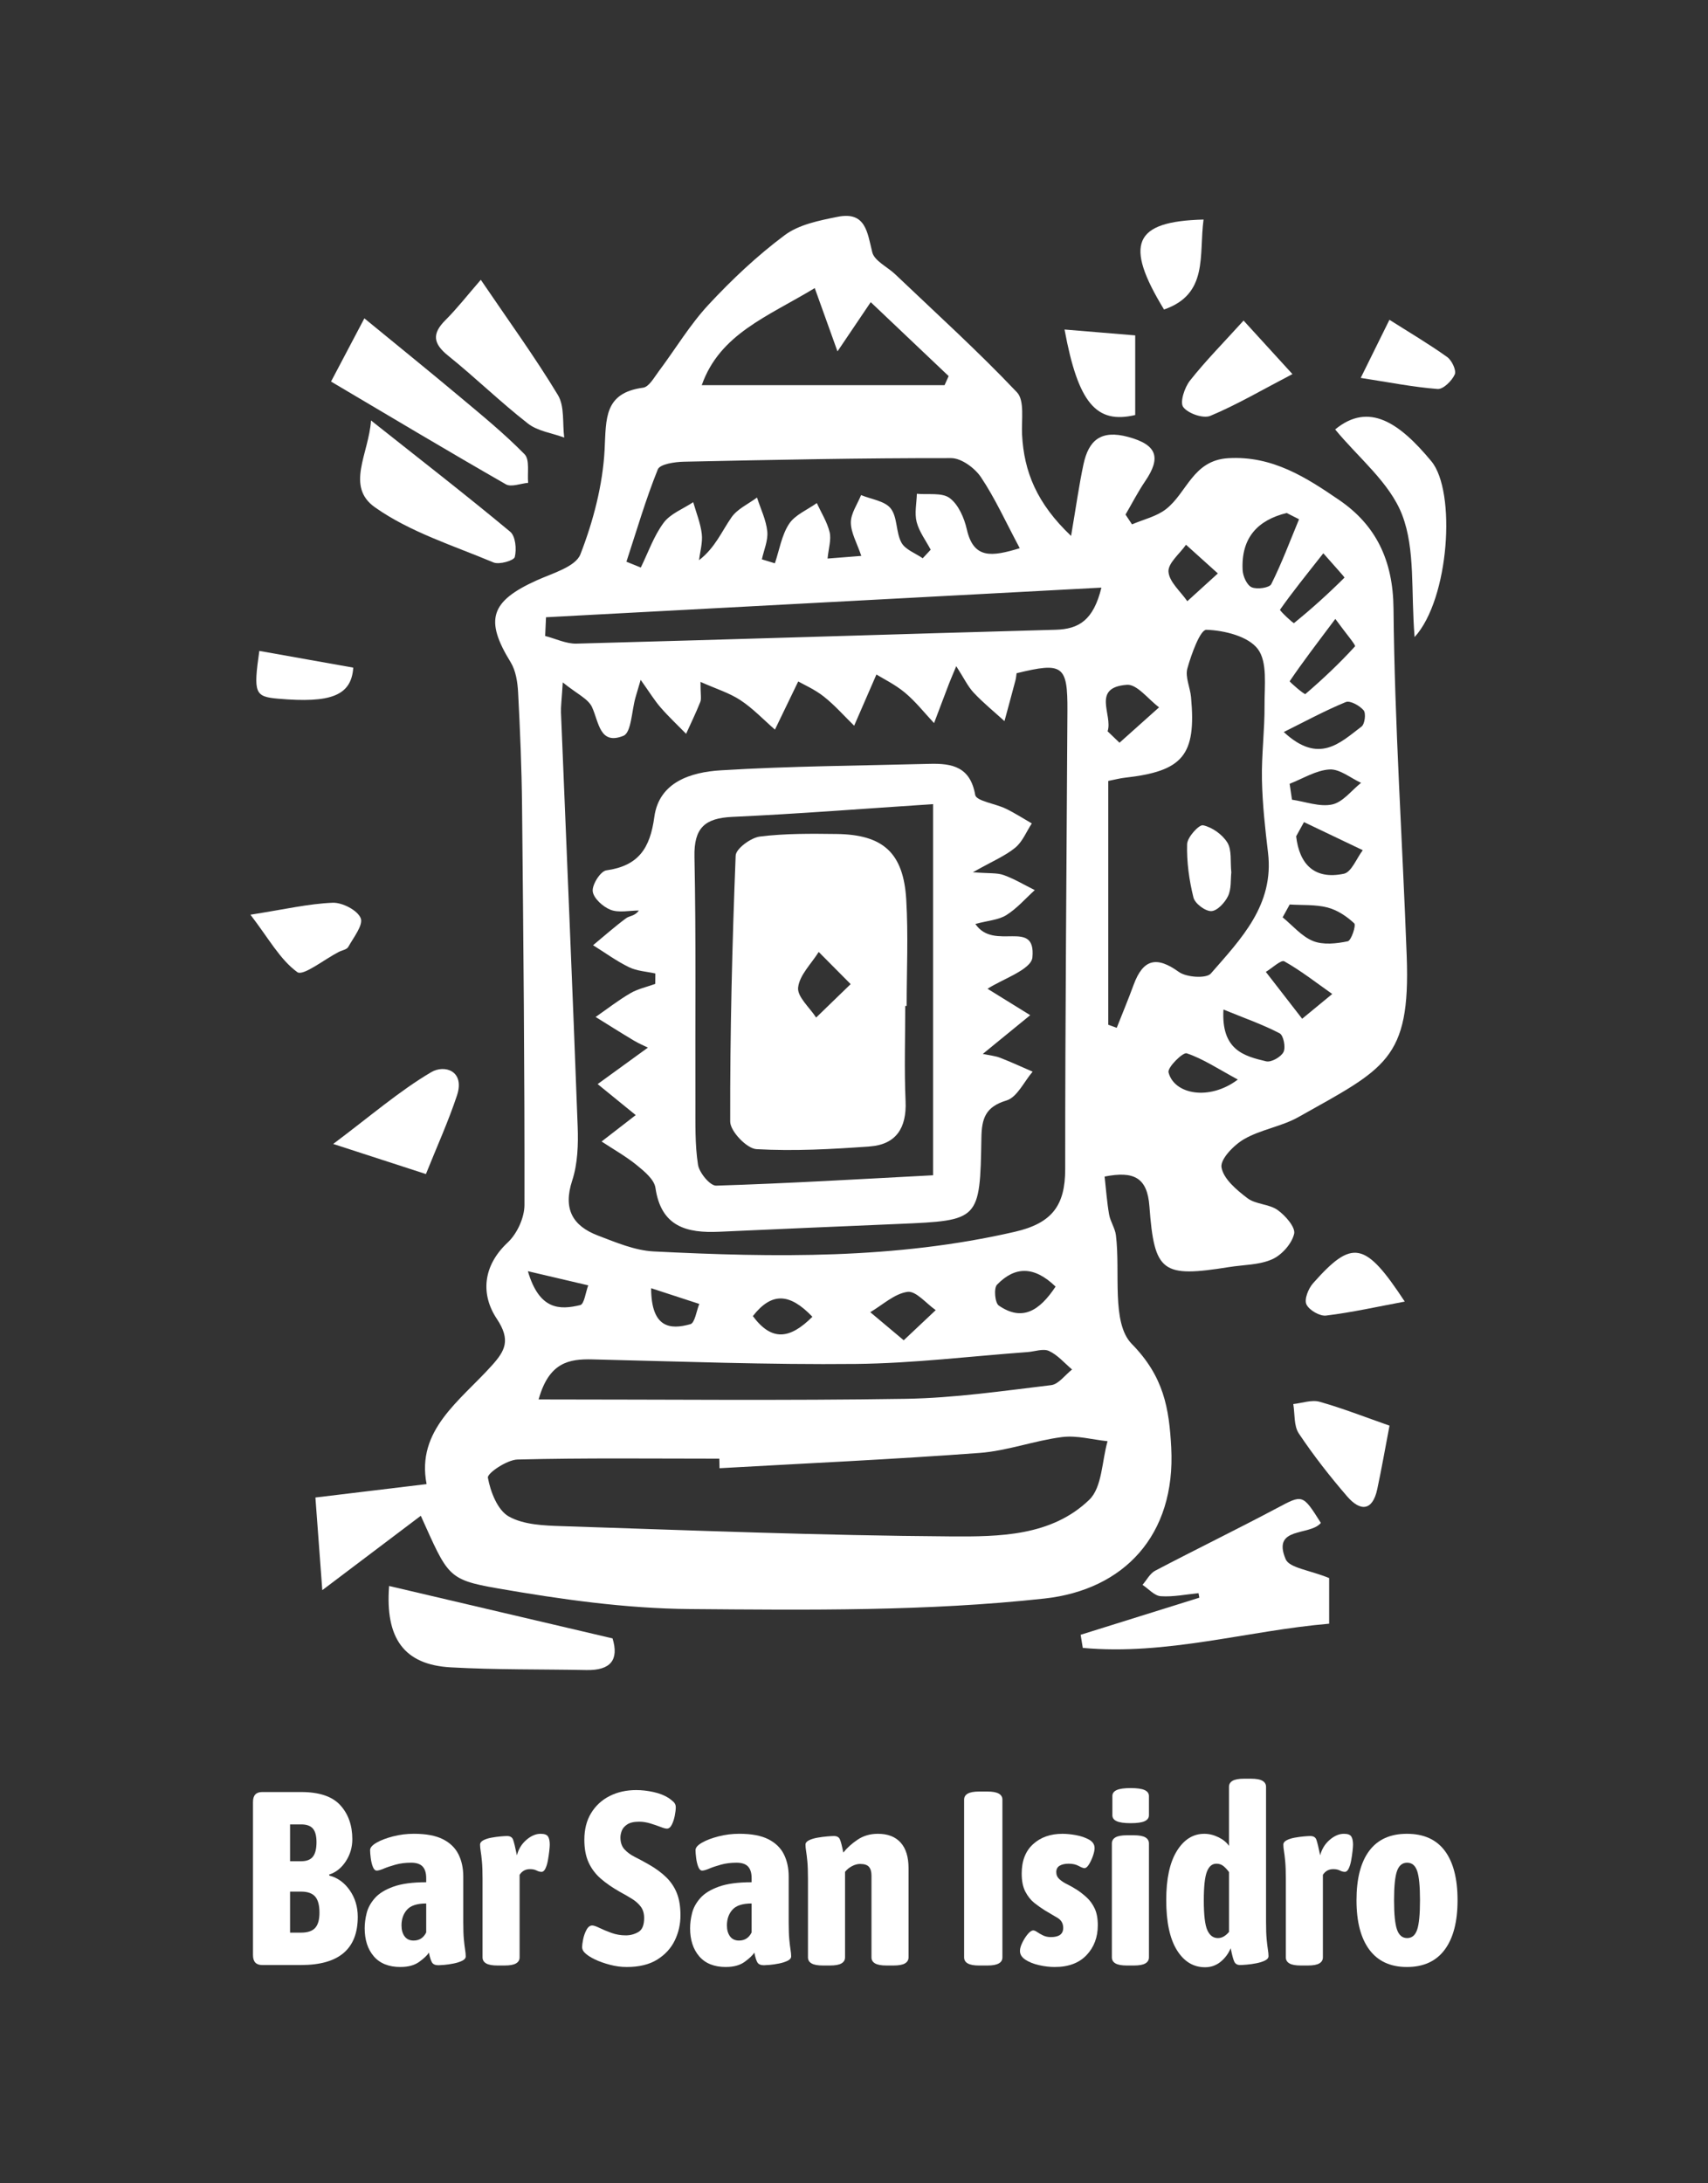 <?xml version="1.0" encoding="UTF-8"?><svg id="Layer_1" xmlns="http://www.w3.org/2000/svg" width="300" height="383.424" viewBox="0 0 300 383.424"><rect x="0" y="0" width="300" height="383.424" fill="#333333" stroke="none"/><defs><style>.cls-1{fill:#fff;}</style></defs><path class="cls-1" d="m188.128,94.123c.444-2.603.793-4.83,1.128-6.861s.657-3.868,1.046-5.69c.452-2.117,1.213-3.651,2.463-4.493s2.988-.992,5.395-.341c2.558.693,4.006,1.604,4.464,2.857s-.072,2.847-1.47,4.904c-.637.938-1.216,1.915-1.779,2.904s-1.109,1.988-1.683,2.969l.569.862.569.862c1.006-.434,2.082-.779,3.115-1.177s2.025-.851,2.861-1.503c1.844-1.437,3.021-3.579,4.514-5.409s3.3-3.348,6.404-3.535c3.883-.234,7.311.614,10.49,2.014s6.108,3.351,8.993,5.322c3.232,2.208,5.601,4.856,7.171,8.008,1.57,3.152,2.343,6.809,2.383,11.034.097,10.186.489,20.368.952,30.55s.994,20.364,1.369,30.548c.335,9.115-.633,14.044-3.578,17.759-2.945,3.715-7.866,6.217-15.436,10.48-1.481.834-3.127,1.377-4.77,1.923s-3.285,1.095-4.757,1.94c-.902.518-1.96,1.4-2.763,2.332s-1.35,1.916-1.23,2.637c.168,1.015.835,2.012,1.696,2.933s1.917,1.769,2.865,2.487c.727.55,1.677.802,2.632,1.05s1.916.491,2.665,1.025c.682.486,1.474,1.245,2.063,2.026s.973,1.583.839,2.154c-.205.871-.747,1.8-1.448,2.606s-1.561,1.488-2.404,1.864c-1.137.507-2.393.748-3.683.912s-2.614.253-3.887.456c-5.877.937-9.161,1.187-11.083-.255s-2.483-4.576-2.914-10.406c-.186-2.523-.861-4.085-2.136-4.89s-3.149-.851-5.734-.343c.124,1.099.224,2.211.342,3.324s.253,2.228.445,3.332c.109.624.369,1.224.622,1.823s.498,1.199.576,1.822c.409,3.267.198,7.116.339,10.61.141,3.494.634,6.634,2.45,8.485,2.81,2.864,4.45,5.685,5.433,8.654s1.309,6.086,1.493,9.541c.41,7.714-1.676,13.963-5.603,18.474s-9.696,7.284-16.653,8.045c-10.303,1.127-20.688,1.632-31.097,1.834s-20.84.1-31.234.014c-5.645-.047-11.309-.474-16.957-1.131s-11.278-1.547-16.856-2.517c-4.385-.763-6.547-1.317-8.208-2.995s-2.821-4.48-5.2-9.739c-2.698,2.037-5.381,4.063-8.21,6.199s-5.806,4.384-9.092,6.865c-.238-3.204-.445-5.987-.64-8.612s-.379-5.091-.57-7.66c3.412-.411,6.629-.799,9.825-1.185s6.373-.768,9.703-1.17c-.922-4.755.545-8.406,2.945-11.649s5.732-6.079,8.539-9.204c1.151-1.281,1.985-2.393,2.22-3.651s-.127-2.661-1.369-4.523c-1.408-2.11-2.04-4.424-1.766-6.728s1.455-4.599,3.673-6.671c.822-.768,1.558-1.857,2.09-3.034s.857-2.441.859-3.559c.018-11.686-.029-23.371-.109-35.057-.081-11.686-.196-23.372-.315-35.057-.034-3.32-.12-6.64-.241-9.96-.121-3.319-.278-6.638-.453-9.954-.047-.898-.146-1.852-.348-2.766s-.505-1.789-.961-2.53c-2.294-3.726-3.185-6.402-2.485-8.607s2.993-3.937,7.067-5.776c1.382-.624,3.088-1.219,4.555-1.934s2.694-1.548,3.12-2.648c1.131-2.917,2.112-5.962,2.851-9.056.739-3.093,1.236-6.235,1.397-9.347.14-2.703.107-5.185.902-7.107s2.416-3.284,5.864-3.747c.515-.069.999-.519,1.455-1.087s.884-1.252,1.288-1.79c1.461-1.948,2.822-3.986,4.231-5.98s2.863-3.943,4.509-5.715c2.053-2.21,4.194-4.365,6.425-6.418s4.552-4.003,6.965-5.801c1.257-.937,2.778-1.581,4.385-2.071s3.302-.826,4.907-1.147c2.46-.493,3.763.183,4.559,1.422s1.085,3.04,1.519,4.799c.188.762.851,1.402,1.638,2.014s1.698,1.197,2.382,1.848c3.597,3.426,7.239,6.81,10.835,10.237s7.146,6.898,10.559,10.499c.69.728.883,1.951.919,3.308s-.084,2.849-.02,4.115c.167,3.278.818,6.304,2.178,9.223,1.36,2.919,3.429,5.73,6.43,8.579Zm-20.173,22.881c-.406.98-.669,1.607-.858,2.06s-.304.731-.411,1.012c-.44,1.153-.877,2.306-1.314,3.46s-.873,2.308-1.31,3.462c-.844-.898-1.65-1.841-2.481-2.755s-1.685-1.799-2.624-2.583c-.868-.724-1.826-1.34-2.716-1.866s-1.71-.964-2.302-1.332c-.889,2.045-1.601,3.68-2.223,5.111s-1.156,2.657-1.689,3.883c-.883-.862-1.736-1.764-2.609-2.64s-1.766-1.726-2.73-2.486c-.803-.633-1.689-1.16-2.492-1.596s-1.523-.782-1.994-1.052c-.899,1.861-1.635,3.383-2.289,4.737s-1.226,2.538-1.799,3.723c-1.001-.872-1.965-1.8-2.953-2.692s-2-1.747-3.099-2.472c-.971-.642-2.038-1.139-3.207-1.629s-2.439-.974-3.817-1.588c0,1.132.046,1.875.065,2.403s.011.841-.098,1.115c-.378.948-.791,1.883-1.215,2.813s-.859,1.856-1.28,2.787c-.752-.769-1.522-1.522-2.28-2.286s-1.504-1.538-2.207-2.349c-.543-.626-1.033-1.299-1.578-2.084s-1.147-1.682-1.914-2.758c-.288.978-.475,1.611-.612,2.072s-.221.749-.303,1.038c-.333,1.165-.514,2.703-.785,4.019s-.631,2.412-1.323,2.694c-2.085.849-3.16.261-3.867-.874s-1.045-2.818-1.655-4.158c-.334-.733-.999-1.314-1.89-1.965s-2.01-1.37-3.25-2.378c-.099,1.601-.187,2.665-.246,3.46s-.088,1.32-.067,1.843c.491,12.115,1,24.229,1.498,36.343.498,12.114.985,24.229,1.433,36.346.059,1.584.061,3.219-.073,4.83s-.404,3.195-.889,4.676c-.815,2.486-.798,4.475-.021,6.054s2.315,2.749,4.543,3.598c1.587.605,3.21,1.261,4.851,1.787s3.298.921,4.954,1.004c10.619.531,21.225.878,31.799.487s21.118-1.519,31.612-3.936c3.272-.753,5.486-1.908,6.882-3.672s1.974-4.138,1.973-7.33c-.004-13.413.058-26.825.139-40.238s.18-26.825.252-40.238c.021-4.011-.175-6.164-1.394-7.067s-3.463-.552-7.536.444c-.031.207-.053.416-.081.623s-.06.414-.114.615c-.317,1.196-.638,2.391-.961,3.586s-.648,2.389-.971,3.584c-.907-.825-1.839-1.625-2.753-2.442s-1.812-1.65-2.648-2.541c-.518-.552-.945-1.189-1.412-1.953s-.975-1.653-1.656-2.709Zm-41.576,140.859c-.006-.28-.012-.559-.018-.839s-.012-.559-.018-.839c-5.909,0-11.819-.037-17.728-.036s-11.817.039-17.723.188c-.931.024-2.265.628-3.35,1.323s-1.919,1.481-1.848,1.868c.226,1.241.65,2.665,1.264,3.918s1.418,2.335,2.402,2.889c1.314.741,2.866,1.14,4.488,1.368s3.315.283,4.911.335c11.376.371,22.753.783,34.131,1.122,11.378.339,22.756.604,34.136.68,4.233.028,8.649.022,12.837-.794s8.147-2.441,11.466-5.65c1.132-1.094,1.683-2.79,2.076-4.648s.629-3.879,1.13-5.626c-1.335-.139-2.685-.404-4.026-.593s-2.672-.301-3.968-.136c-2.433.311-4.835.916-7.238,1.489s-4.805,1.113-7.237,1.295c-7.606.566-15.22,1.022-22.836,1.444s-15.235.81-22.851,1.241Zm68.277-77.888c.249.09.497.18.746.27s.497.18.746.27c.495-1.254,1.002-2.504,1.502-3.757s.992-2.508,1.456-3.774c.844-2.302,1.862-3.571,3.154-3.916s2.856.235,4.791,1.629c.669.482,1.876.782,3.016.846s2.213-.106,2.613-.565c2.644-3.035,5.429-6.046,7.416-9.446,1.986-3.4,3.174-7.19,2.624-11.785-.255-2.127-.5-4.26-.693-6.396s-.332-4.275-.375-6.413c-.044-2.184.079-4.371.209-6.558s.265-4.375.248-6.56c-.013-1.676.123-3.556.048-5.305s-.361-3.365-1.218-4.513c-.841-1.126-2.314-1.949-3.971-2.503s-3.497-.84-5.072-.89c-.541-.017-1.201,1.052-1.813,2.439s-1.177,3.091-1.527,4.344c-.21.751-.089,1.587.105,2.448s.459,1.746.537,2.598c.468,5.108.118,8.362-1.635,10.482s-4.908,3.106-10.052,3.678c-.41.046-.816.124-1.274.222s-.965.214-1.579.336v42.819Zm-15.543-83.693c-1.25-2.342-2.336-4.539-3.419-6.612s-2.163-4.021-3.399-5.864c-.54-.805-1.4-1.641-2.347-2.276s-1.983-1.069-2.873-1.071c-7.829-.011-15.658.063-23.486.182s-15.657.283-23.485.45c-.793.017-1.841.121-2.736.338s-1.64.545-1.828,1.009c-1.066,2.643-1.999,5.34-2.888,8.055s-1.734,5.448-2.624,8.162c.421.17.842.34,1.262.51s.842.34,1.262.51c.65-1.324,1.221-2.708,1.845-4.052s1.302-2.647,2.168-3.811c.597-.803,1.454-1.412,2.382-1.968s1.929-1.058,2.813-1.647c.262.926.582,1.846.864,2.77s.526,1.852.638,2.796c.089.75.015,1.519-.104,2.294s-.283,1.554-.374,2.326c1.412-1.089,2.407-2.352,3.263-3.652s1.576-2.638,2.438-3.876c.515-.74,1.254-1.323,2.054-1.864s1.663-1.039,2.424-1.607c.318.989.716,1.969,1.062,2.955s.637,1.977.742,2.988c.082.793-.067,1.611-.281,2.435s-.492,1.655-.667,2.475c.381.116.761.232,1.142.348s.761.232,1.142.348c.394-1.167.69-2.398,1.051-3.587s.786-2.335,1.44-3.332c.524-.799,1.326-1.415,2.205-1.981s1.835-1.081,2.667-1.677c.39.849.846,1.681,1.258,2.525s.78,1.697.995,2.588c.156.648.11,1.345.003,2.11s-.277,1.599-.366,2.522c1.087-.086,2.035-.161,2.978-.235s1.88-.148,2.947-.233c-.382-1.135-.838-2.151-1.2-3.107s-.629-1.853-.633-2.752c-.004-.802.284-1.606.653-2.41s.819-1.608,1.14-2.412c.894.371,1.936.627,2.885.955s1.804.73,2.323,1.394c.602.771.825,1.817,1.022,2.899s.366,2.197.861,3.104c.335.615.948,1.077,1.638,1.498s1.457.8,2.099,1.247c.233-.251.467-.502.7-.753s.467-.502.7-.753c-.427-.806-.932-1.592-1.386-2.392s-.857-1.612-1.079-2.471c-.2-.773-.201-1.598-.147-2.437s.164-1.692.186-2.523c.982.098,2.084.034,3.111.072s1.977.178,2.656.684c.77.573,1.408,1.447,1.91,2.429s.87,2.071,1.098,3.074c.597,2.625,1.694,3.822,3.256,4.177s3.588-.132,6.04-.874Zm-84.507,149.502c11.046,0,21.864.056,32.568.07s21.292-.013,31.879-.18c4.268-.067,8.535-.413,12.797-.869s8.52-1.022,12.769-1.531c.659-.079,1.275-.528,1.878-1.077s1.195-1.197,1.806-1.674c-.667-.56-1.298-1.196-1.953-1.781s-1.334-1.117-2.097-1.469c-.508-.235-1.135-.21-1.794-.115s-1.352.26-1.992.307c-5.022.368-10.043.863-15.065,1.279s-10.044.753-15.07.804c-7.71.078-15.421-.03-23.134-.204s-15.425-.413-23.136-.596c-2.067-.049-3.977.08-5.598,1.036s-2.951,2.74-3.86,6.001Zm1.297-137.376c-.025.548-.05,1.096-.075,1.644s-.05,1.096-.075,1.644c.919.235,1.841.584,2.761.867s1.838.502,2.75.477c14.022-.375,28.042-.791,42.063-1.209,14.02-.418,28.041-.84,42.062-1.226,2.054-.057,3.72-.472,5.047-1.591s2.317-2.941,3.02-5.809c-16.544.882-32.874,1.753-49.097,2.618s-32.339,1.725-48.455,2.584Zm47.201-57.81c-4.17,2.522-8.337,4.535-11.859,7.042-3.522,2.507-6.399,5.509-7.989,10.009h42.647c.12-.266.24-.531.361-.797s.24-.531.361-.797c-2.243-2.128-4.486-4.256-6.757-6.412s-4.572-4.338-6.93-6.576c-1.194,1.769-2.2,3.258-3.134,4.641s-1.797,2.661-2.705,4.006c-.702-1.954-1.354-3.771-2.004-5.581s-1.297-3.612-1.989-5.536Zm82.384,77.967c3.083,2.866,5.55,3.345,7.721,2.747s4.045-2.272,5.941-3.711c.285-.217.486-.797.561-1.389s.023-1.194-.195-1.454c-.349-.415-.943-.857-1.546-1.156s-1.213-.455-1.596-.297c-1.86.767-3.678,1.634-5.483,2.533s-3.597,1.831-5.403,2.728Zm2.682-37.369c-.362-.183-.724-.366-1.087-.55s-.725-.366-1.087-.55c-2.519.617-4.527,1.695-5.869,3.336s-2.016,3.846-1.867,6.715c.028.535.218,1.194.505,1.764s.671,1.052,1.086,1.233c.469.205,1.248.23,1.95.122s1.327-.348,1.49-.675c.922-1.845,1.746-3.739,2.537-5.649s1.55-3.837,2.342-5.747Zm6.372,17.505c-1.664,2.215-3.106,4.12-4.413,5.886s-2.479,3.394-3.603,5.054c-.034.05.613.649,1.29,1.218s1.384,1.107,1.469,1.034c1.53-1.309,3.029-2.659,4.484-4.053s2.868-2.831,4.227-4.316c.096-.104-.285-.644-.931-1.491s-1.557-2-2.523-3.332Zm-2.108-11.529c-1.531,1.944-2.891,3.65-4.139,5.255s-2.384,3.111-3.466,4.654c-.053.076.53.688,1.143,1.269s1.253,1.13,1.314,1.081c1.544-1.252,3.056-2.545,4.533-3.877s2.92-2.701,4.327-4.104c.034-.034-.405-.543-1.098-1.324s-1.637-1.833-2.614-2.954Zm-3.4,47.214c-.229.416-.458.832-.687,1.248s-.458.832-.687,1.248c.282,2.428,1.07,4.345,2.442,5.518s3.327,1.602,5.942,1.055c.668-.14,1.224-.815,1.749-1.634s1.021-1.783,1.568-2.501c-1.721-.822-3.443-1.645-5.164-2.467s-3.443-1.645-5.164-2.467Zm-34.494-15.95c.349.335.698.669,1.047,1.004s.698.669,1.047,1.004c1.158-1.036,2.316-2.071,3.475-3.107s2.316-2.071,3.475-3.107c-.943-.699-1.91-1.721-2.863-2.552s-1.892-1.472-2.779-1.407c-3.155.229-3.765,1.557-3.705,3.184s.786,3.554.304,4.981Zm34.175,50.488c1.246-1.026,2.218-1.826,3.053-2.514s1.533-1.262,2.23-1.836c-1.39-.98-2.758-1.998-4.148-2.98s-2.799-1.926-4.273-2.757c-.278-.156-.811.141-1.414.561s-1.274.963-1.827,1.295c.954,1.231,1.908,2.462,2.944,3.798s2.154,2.779,3.435,4.432Zm-11.298,10.679c-1.745-.945-3.27-1.855-4.719-2.651s-2.821-1.476-4.259-1.961c-.337-.114-1.19.508-1.931,1.265s-1.372,1.65-1.264,2.079c.487,1.939,2.277,3.201,4.572,3.506s5.095-.347,7.601-2.239Zm-58.684,45.79c1.154-1.087,2.145-2.021,3.055-2.878s1.738-1.637,2.566-2.417c-.831-.577-1.699-1.43-2.544-2.113s-1.667-1.197-2.405-1.096c-1.151.157-2.246.731-3.324,1.425s-2.14,1.508-3.225,2.145c.866.727,1.733,1.455,2.684,2.253s1.987,1.668,3.193,2.68Zm67.796-76.539c-.207.376-.414.752-.622,1.129s-.414.752-.622,1.129c.883.718,1.718,1.558,2.584,2.319s1.764,1.443,2.773,1.847c.89.356,1.918.468,2.97.44s2.127-.196,3.112-.401c.31-.064.683-.768.935-1.497s.383-1.484.205-1.65c-.652-.615-1.397-1.2-2.193-1.687s-1.644-.877-2.504-1.099c-1.058-.274-2.163-.37-3.28-.415s-2.248-.041-3.359-.112Zm-11.638,18.453c-.205,3.572.707,5.617,2.153,6.883s3.425,1.754,5.351,2.212c.444.106,1.096-.085,1.692-.412s1.136-.79,1.355-1.229c.206-.412.204-1.144.066-1.817s-.411-1.287-.748-1.463c-1.467-.767-2.992-1.425-4.62-2.084s-3.363-1.32-5.249-2.09Zm11.625-39.655c.069.466.137.933.206,1.399s.137.933.206,1.399c1.184.171,2.403.499,3.599.725s2.37.349,3.466.112c.938-.203,1.786-.82,2.609-1.553s1.621-1.58,2.459-2.245c-.924-.423-1.858-1.037-2.786-1.531s-1.849-.871-2.745-.819c-1.189.069-2.359.472-3.524.971s-2.323,1.092-3.491,1.542Zm-41.11,88.312c-1.87-1.807-3.65-2.709-5.359-2.75s-3.346.78-4.93,2.421c-.296.306-.387,1.104-.32,1.884s.293,1.541.632,1.774c2.033,1.397,3.805,1.652,5.431,1.014s3.104-2.168,4.547-4.343Zm28.501-125.252c-1.268-1.143-2.284-2.058-3.174-2.86s-1.654-1.49-2.418-2.178c-.555.792-1.352,1.602-1.996,2.401s-1.137,1.587-1.083,2.335c.065.898.595,1.763,1.257,2.619s1.456,1.701,2.049,2.562c.738-.671,1.476-1.342,2.331-2.119s1.828-1.662,3.035-2.759Zm-99.541,125.535c.012,3.481.837,5.315,2.109,6.152s2.99.676,4.788.165c.397-.113.661-.693.889-1.399s.421-1.539.674-2.156l-4.23-1.381-4.23-1.381Zm-21.648-2.988c1.001,3.409,2.391,5.117,3.986,5.863s3.393.529,5.21.09c.353-.085.59-.651.796-1.346s.38-1.52.608-2.122c-1.567-.367-3.133-.734-4.85-1.137s-3.583-.84-5.75-1.347Zm49.974,8.005c-1.994-2.086-3.781-3.175-5.482-3.214s-3.32.975-4.977,3.095c1.65,2.223,3.268,3.247,4.972,3.218s3.494-1.111,5.487-3.099Z"/><path class="cls-1" d="m189.808,287.117c3.475-1.086,6.95-2.173,10.425-3.259l10.425-3.259c-.024-.131-.047-.262-.071-.394s-.047-.262-.071-.394c-1.109.107-2.223.278-3.334.403s-2.218.205-3.315.128c-.553-.039-1.085-.362-1.612-.762s-1.049-.879-1.58-1.229c.367-.423.693-.923,1.042-1.378s.723-.866,1.184-1.108c3.545-1.862,7.119-3.669,10.691-5.48s7.142-3.626,10.679-5.503c2.267-1.203,3.392-1.836,4.354-1.528s1.762,1.558,3.376,4.119c-.963,1.169-3.121,1.31-4.732,1.884s-2.677,1.58-1.455,4.479c.327.777,1.37,1.252,2.765,1.711s3.142.9,4.877,1.61v8.014c-7.146.608-14.285,2.009-21.477,3.089-7.192,1.08-14.436,1.838-21.794,1.161-.063-.384-.126-.767-.189-1.151s-.126-.767-.189-1.151Z"/><path class="cls-1" d="m68.345,278.547c6.625,1.554,13.14,3.082,19.647,4.608,6.507,1.526,13.006,3.051,19.599,4.597.575,1.886.493,3.297-.267,4.226s-2.195,1.375-4.325,1.333c-3.972-.079-7.948-.086-11.922-.13s-7.945-.122-11.909-.344c-4.079-.228-6.963-1.488-8.738-3.847-1.775-2.359-2.441-5.818-2.086-10.443Z"/><path class="cls-1" d="m58.144,67.014c1.068-2.026,2.016-3.824,2.955-5.605s1.869-3.544,2.899-5.499c2.909,2.387,5.739,4.691,8.519,6.965s5.51,4.52,8.219,6.791c1.949,1.633,3.913,3.257,5.833,4.926s3.797,3.381,5.571,5.192c.469.479.583,1.305.601,2.226s-.06,1.935.026,2.79c-.661.057-1.405.257-2.1.375s-1.345.153-1.818-.118c-5.061-2.899-10.093-5.846-15.183-8.85-5.089-3.004-10.235-6.065-15.522-9.192Z"/><path class="cls-1" d="m65.165,73.845c4.499,3.565,8.708,6.867,12.743,10.07s7.898,6.306,11.707,9.475c.466.388.753,1.155.88,1.995s.095,1.755-.074,2.44c-.078.314-.761.66-1.55.874s-1.685.296-2.189.085c-3.539-1.486-7.206-2.82-10.759-4.326s-6.991-3.185-10.07-5.361c-2.6-1.837-2.865-4.192-2.434-6.816s1.56-5.519,1.747-8.436Z"/><path class="cls-1" d="m248.466,111.892c-.333-4.034-.295-7.876-.465-11.471-.171-3.595-.551-6.942-1.72-9.987-1.091-2.84-3.021-5.357-5.184-7.782s-4.56-4.758-6.585-7.23c2.961-2.439,5.781-2.736,8.562-1.576s5.525,3.776,8.334,7.165c2.191,2.643,2.986,8.684,2.467,14.904-.518,6.22-2.349,12.618-5.409,15.976Z"/><path class="cls-1" d="m84.449,49.14c2.453,3.615,4.832,7.006,7.1,10.327s4.428,6.574,6.443,9.913c.6.994.797,2.233.883,3.537s.064,2.674.227,3.933c-1.075-.396-2.24-.678-3.351-1.027s-2.169-.768-3.03-1.439c-2.413-1.881-4.719-3.898-7.018-5.924s-4.592-4.062-6.978-5.98c-1.318-1.059-2.044-2.02-2.14-3.017s.44-2.03,1.646-3.233c1.024-1.022,1.983-2.109,2.984-3.283s2.043-2.435,3.234-3.805Z"/><path class="cls-1" d="m74.811,206.201c-2.562-.832-4.979-1.616-7.582-2.462s-5.395-1.751-8.705-2.826c3.302-2.473,6.202-4.796,8.976-6.914,2.774-2.118,5.424-4.031,8.226-5.684,1.193-.704,2.685-.76,3.7-.101s1.553,2.032.838,4.186c-.762,2.295-1.646,4.55-2.58,6.828s-1.916,4.581-2.874,6.972Z"/><path class="cls-1" d="m244.06,250.386c-.393,2.053-.743,3.963-1.089,5.799s-.687,3.597-1.063,5.351c-.421,1.965-1.177,2.939-2.109,3.097s-2.04-.501-3.164-1.801c-1.521-1.76-3.002-3.562-4.426-5.407s-2.79-3.734-4.08-5.666c-.447-.67-.617-1.526-.712-2.432s-.114-1.862-.259-2.733c.775-.082,1.582-.28,2.371-.409s1.557-.188,2.253.008c2.022.57,4.015,1.242,6.041,1.96s4.084,1.481,6.237,2.234Z"/><path class="cls-1" d="m218.427,56.302c1.446,1.584,2.793,3.059,4.177,4.576s2.806,3.074,4.403,4.823c-2.715,1.417-5.163,2.767-7.511,4.005s-4.595,2.363-6.908,3.33c-.622.26-1.602.158-2.532-.152s-1.809-.827-2.23-1.395c-.311-.419-.253-1.279.002-2.185s.707-1.859,1.187-2.465c1.376-1.74,2.849-3.404,4.417-5.117s3.234-3.478,4.993-5.419Z"/><path class="cls-1" d="m43.989,160.651c3.017-.473,5.572-.956,7.901-1.342s4.43-.675,6.54-.758c.847-.034,1.931.292,2.877.8s1.753,1.199,2.045,1.897c.249.596-.065,1.445-.558,2.354s-1.163,1.878-1.625,2.711c-.128.231-.405.378-.721.503s-.672.231-.958.377c-1.252.643-2.814,1.715-4.192,2.533s-2.569,1.383-3.08,1.011c-1.522-1.109-2.776-2.584-4.051-4.306s-2.572-3.689-4.178-5.78Z"/><path class="cls-1" d="m186.98,57.873c2.13.177,4.194.349,6.245.519s4.089.34,6.167.513v13.985c-3.421.813-5.928.286-7.878-2.057s-3.343-6.504-4.534-12.96Z"/><path class="cls-1" d="m246.736,228.597c-2.379.444-4.694.92-6.983,1.353s-4.554.826-6.832,1.104c-.559.068-1.307-.171-1.974-.555s-1.252-.91-1.485-1.418c-.204-.445-.119-1.135.119-1.83s.629-1.394,1.037-1.856c3.458-3.908,5.743-5.76,8.035-5.309s4.593,3.205,8.083,8.51Z"/><path class="cls-1" d="m211.396,38.559c-.42,3.163-.196,6.435-.847,9.255s-2.175,5.19-6.094,6.548c-3.508-5.757-4.855-9.627-3.784-12.099s4.561-3.544,10.724-3.704Z"/><path class="cls-1" d="m239.003,66.373c.98-1.984,1.833-3.711,2.645-5.354s1.582-3.203,2.397-4.853c1.758,1.115,3.49,2.175,5.184,3.244s3.351,2.145,4.957,3.292c.41.293.823.88,1.093,1.483s.399,1.222.24,1.578c-.251.563-.759,1.221-1.328,1.729s-1.198.865-1.69.827c-2.154-.168-4.297-.464-6.518-.814s-4.519-.752-6.981-1.133Z"/><path class="cls-1" d="m45.548,114.321c2.894.515,5.685,1.011,8.419,1.497s5.413.963,8.083,1.438c-.169,2.451-1.142,4.021-3.238,4.875s-5.317.992-9.984.579c-2.033-.18-3.119-.417-3.564-1.539s-.248-3.129.284-6.85Z"/><path class="cls-1" d="m171.316,162.271c1.64,2.444,4.307,2.175,6.482,2.164s3.861.238,3.539,3.717c-.099,1.074-1.436,2.034-3.065,2.934s-3.548,1.739-4.813,2.573c.971.601,2.151,1.331,3.434,2.126s2.67,1.653,4.058,2.512c-1.306,1.067-2.612,2.133-3.979,3.25s-2.797,2.285-4.35,3.553c.616.131,1.162.217,1.659.311s.948.196,1.374.361c.966.375,1.921.781,2.871,1.196s1.898.839,2.85,1.251c-.756.878-1.437,2.001-2.163,2.976s-1.497,1.8-2.433,2.083c-1.861.562-2.947,1.355-3.575,2.434s-.799,2.442-.828,4.145c-.124,7.248-.209,10.871-2.03,12.758s-5.378,2.038-12.446,2.342c-5.261.226-10.522.449-15.783.675s-10.522.458-15.782.7c-2.851.132-5.406-.085-7.372-1.19s-3.342-3.097-3.837-6.515c-.106-.735-.592-1.46-1.218-2.137s-1.391-1.305-2.056-1.847c-.96-.781-1.988-1.479-3.036-2.152s-2.115-1.323-3.153-2.008c1.075-.831,2.15-1.663,3.168-2.45s1.98-1.532,2.829-2.189c-.892-.726-1.951-1.588-3.094-2.518s-2.369-1.928-3.595-2.926c1.429-1.037,2.858-2.074,4.319-3.134s2.954-2.144,4.512-3.275c-.281-.139-.67-.311-1.105-.518s-.913-.447-1.372-.721c-1.128-.673-2.247-1.362-3.363-2.056s-2.229-1.392-3.346-2.084c1.012-.702,2.006-1.435,3.012-2.147s2.024-1.403,3.085-2.021c.663-.387,1.391-.664,2.136-.911s1.507-.464,2.241-.73c.003-.305.006-.609.009-.914s.006-.609.009-.914c-.776-.174-1.584-.28-2.372-.428s-1.556-.337-2.251-.676c-1.104-.539-2.16-1.177-3.201-1.844s-2.069-1.364-3.117-2.017c.962-.797,1.912-1.612,2.871-2.412s1.929-1.588,2.932-2.33c.291-.216.676-.305,1.075-.465s.814-.39,1.164-.887c-.835,0-1.713.109-2.563.147s-1.673.006-2.4-.274c-.667-.258-1.417-.763-2.017-1.357s-1.052-1.276-1.121-1.889c-.067-.588.275-1.472.761-2.227s1.117-1.381,1.628-1.453c2.821-.398,4.741-1.362,6.05-2.917s2.005-3.701,2.38-6.462c.419-3.093,2.045-5.061,4.21-6.296s4.869-1.736,7.443-1.894c6.104-.376,12.219-.58,18.337-.73s12.24-.248,18.357-.41c1.972-.052,3.759.074,5.162.834s2.421,2.151,2.853,4.629c.094.536.977.917,2.066,1.274s2.381.689,3.293,1.129c.789.381,1.554.812,2.311,1.257s1.509.904,2.271,1.341c-.474.723-.882,1.525-1.331,2.278s-.939,1.456-1.575,1.981c-.875.721-1.861,1.306-3.066,1.959s-2.629,1.372-4.379,2.361c1.436.114,2.498.131,3.345.173s1.482.107,2.065.317c.946.341,1.858.777,2.761,1.24s1.795.953,2.702,1.404c-.823.745-1.608,1.553-2.419,2.319s-1.647,1.491-2.574,2.071c-.685.428-1.488.667-2.398.874s-1.93.381-3.046.681Zm-7.428-21.041c-6.131.402-12.071.83-17.917,1.224s-11.599.752-17.356,1.016c-2.417.111-4.102.597-5.17,1.687s-1.519,2.784-1.468,5.309c.147,7.195.175,14.392.174,21.59s-.033,14.396-.007,21.594c.007,1.821-.018,3.653.025,5.477s.153,3.639.429,5.425c.109.708.639,1.638,1.277,2.386s1.381,1.315,1.919,1.298c6.379-.199,12.756-.49,19.111-.814s12.689-.679,18.984-1.009v-65.182Z"/><path class="cls-1" d="m216.271,153.234c-.069.617-.062,1.333-.111,2.054s-.157,1.445-.457,2.078c-.273.577-.749,1.231-1.286,1.746s-1.137.889-1.658.906c-.532.017-1.251-.316-1.87-.785s-1.138-1.075-1.268-1.603c-.377-1.524-.677-3.088-.873-4.661s-.285-3.158-.239-4.721c.017-.602.54-1.467,1.147-2.162s1.3-1.221,1.658-1.143c.803.174,1.654.581,2.413,1.123s1.425,1.217,1.859,1.928c.399.654.52,1.477.567,2.381s.018,1.887.12,2.86Z"/><path class="cls-1" d="m159.001,176.673c0,2.788-.047,5.579-.063,8.368s-.002,5.577.12,8.36c.103,2.343-.311,4.247-1.333,5.607s-2.652,2.176-4.981,2.345c-3.306.24-6.626.451-9.944.556s-6.634.103-9.933-.083c-.848-.048-2-.834-2.941-1.82s-1.67-2.172-1.672-3.021c-.019-7.787.068-15.575.236-23.361.168-7.787.418-15.572.725-23.354.024-.611.691-1.398,1.551-2.057s1.914-1.191,2.714-1.291c2.222-.277,4.468-.403,6.72-.453s4.512-.023,6.761.005c4.082.051,7.015.881,8.989,2.726s2.986,4.707,3.228,8.821c.182,3.099.2,6.207.173,9.318-.028,3.111-.101,6.225-.101,9.334-.041,0-.083,0-.124,0s-.083,0-.124,0Zm-9.589-3.834c-1.266-1.275-2.284-2.299-3.178-3.199s-1.663-1.674-2.433-2.449c-.646,1.036-1.489,2.05-2.201,3.079s-1.293,2.072-1.416,3.167c-.091.81.415,1.687,1.086,2.583s1.508,1.81,2.078,2.695c.852-.826,1.704-1.651,2.675-2.592s2.061-1.997,3.39-3.284Z"/><path class="cls-1" d="m46.043,345.115c-1.071,0-1.606-.579-1.606-1.736v-26.908c0-1.157.535-1.736,1.606-1.736h6.857c3.182,0,5.475.774,6.879,2.322,1.403,1.548,2.105,3.537,2.105,5.968,0,1.418-.384,2.713-1.15,3.884-.767,1.172-1.743,1.946-2.929,2.322l.043.174c1.446.376,2.64,1.237,3.58,2.582.94,1.345,1.411,2.901,1.411,4.666,0,5.642-3.313,8.463-9.939,8.463h-6.857Zm4.904-18.228h1.953c.955,0,1.642-.267,2.061-.803.419-.535.629-1.381.629-2.539,0-1.1-.21-1.895-.629-2.387-.42-.492-1.107-.738-2.061-.738h-1.953v6.467Zm0,12.543h1.953c1.128,0,1.945-.275,2.452-.825.506-.549.759-1.446.759-2.691,0-1.302-.254-2.242-.759-2.821-.507-.578-1.324-.868-2.452-.868h-1.953v7.205Z"/><path class="cls-1" d="m70.347,345.462c-2.055,0-3.617-.622-4.687-1.866-1.071-1.244-1.606-2.893-1.606-4.948,0-.839.115-1.721.347-2.647.231-.926.709-1.801,1.432-2.626.723-.824,1.808-1.497,3.255-2.018,1.446-.521,3.37-.781,5.772-.781v-.695c0-.926-.21-1.613-.629-2.062-.42-.448-1.093-.673-2.018-.673-1.013,0-1.931.116-2.756.347-.825.232-1.512.463-2.062.695-.55.232-.955.347-1.215.347-.29,0-.521-.224-.695-.673-.174-.448-.297-.962-.369-1.541-.073-.578-.109-1.042-.109-1.389,0-.434.376-.868,1.129-1.302.752-.434,1.721-.803,2.908-1.107,1.186-.304,2.401-.456,3.646-.456,2.141,0,3.841.319,5.1.955,1.258.637,2.17,1.519,2.734,2.647.564,1.128.846,2.431.846,3.906v8.029c0,1.273.036,2.286.108,3.038.072.753.145,1.353.217,1.801.072.449.108.832.108,1.15s-.21.579-.629.781c-.42.203-.919.362-1.497.477-.579.116-1.122.195-1.628.239-.506.043-.846.065-1.02.065-.55,0-.926-.152-1.129-.456-.203-.304-.39-.89-.564-1.758-.319.492-.89,1.035-1.714,1.627-.824.593-1.917.89-3.277.89Zm2.3-4.644c1.012,0,1.75-.477,2.213-1.432v-5.078c-1.592,0-2.713.362-3.363,1.085-.651.724-.976,1.649-.976,2.778,0,.781.18,1.418.542,1.91.361.492.89.738,1.584.738Z"/><path class="cls-1" d="m87.403,345.202c-.926,0-1.599-.123-2.018-.369-.42-.245-.629-.6-.629-1.063v-13.801c0-1.273-.037-2.293-.109-3.06-.073-.766-.145-1.367-.217-1.801-.073-.434-.108-.81-.108-1.128s.195-.579.586-.781c.391-.202.868-.354,1.432-.455.564-.101,1.099-.174,1.606-.217.506-.044.875-.065,1.107-.065.549,0,.904.21,1.063.629.159.42.383,1.339.673,2.756.289-1.099.846-2.003,1.671-2.713.824-.709,1.656-1.063,2.495-1.063.665,0,1.099.16,1.302.477.202.319.304.796.304,1.432,0,.232-.029.608-.087,1.128-.058.521-.138,1.064-.239,1.628-.102.564-.246,1.042-.434,1.432-.189.39-.412.586-.673.586-.29,0-.586-.08-.89-.239-.304-.159-.688-.239-1.15-.239-.781,0-1.389.333-1.823.998v14.496c0,.463-.21.818-.629,1.063-.42.246-1.093.369-2.018.369h-1.215Z"/><path class="cls-1" d="m110.058,345.462c-.955,0-1.931-.13-2.93-.391-.998-.26-1.888-.578-2.669-.955-.608-.289-1.128-.614-1.562-.976-.434-.361-.651-.759-.651-1.194,0-.289.058-.73.174-1.323.115-.593.311-1.15.586-1.671.275-.521.614-.781,1.02-.781.26,0,.687.145,1.28.434.593.29,1.287.579,2.083.868.795.289,1.642.434,2.539.434.781,0,1.511-.196,2.192-.586.68-.391,1.02-1.208,1.02-2.452,0-.81-.195-1.476-.586-1.996-.39-.521-.911-.984-1.562-1.389-.651-.405-1.353-.81-2.105-1.215-1.331-.752-2.459-1.533-3.385-2.343-.926-.81-1.635-1.758-2.127-2.843-.492-1.085-.738-2.409-.738-3.971,0-1.823.397-3.385,1.194-4.687.795-1.302,1.88-2.3,3.255-2.994,1.374-.695,2.93-1.042,4.666-1.042.983,0,1.996.116,3.038.347,1.042.232,1.924.579,2.648,1.042.26.174.535.391.824.651.289.261.434.579.434.955,0,.406-.058.905-.174,1.497-.116.593-.289,1.122-.521,1.584-.232.463-.521.695-.868.695-.232,0-.608-.101-1.128-.304-.521-.202-1.114-.405-1.779-.608-.666-.202-1.317-.304-1.953-.304-.926,0-1.628.16-2.105.477-.477.319-.796.688-.955,1.107-.16.42-.239.818-.239,1.194,0,.868.239,1.563.716,2.083.477.521,1.092.97,1.844,1.345.752.377,1.533.796,2.344,1.259,1.273.724,2.322,1.491,3.146,2.3.825.81,1.447,1.743,1.866,2.799.419,1.056.629,2.351.629,3.884,0,1.562-.333,3.031-.998,4.405-.666,1.375-1.693,2.495-3.081,3.363s-3.183,1.302-5.382,1.302Z"/><path class="cls-1" d="m127.505,345.462c-2.055,0-3.617-.622-4.687-1.866-1.071-1.244-1.606-2.893-1.606-4.948,0-.839.115-1.721.347-2.647.231-.926.709-1.801,1.432-2.626.723-.824,1.808-1.497,3.255-2.018,1.446-.521,3.37-.781,5.772-.781v-.695c0-.926-.21-1.613-.629-2.062-.42-.448-1.093-.673-2.018-.673-1.013,0-1.931.116-2.756.347-.825.232-1.512.463-2.062.695-.55.232-.955.347-1.215.347-.29,0-.521-.224-.695-.673-.174-.448-.297-.962-.369-1.541-.073-.578-.109-1.042-.109-1.389,0-.434.376-.868,1.129-1.302.752-.434,1.721-.803,2.908-1.107,1.186-.304,2.401-.456,3.646-.456,2.141,0,3.841.319,5.1.955,1.258.637,2.17,1.519,2.734,2.647.564,1.128.846,2.431.846,3.906v8.029c0,1.273.036,2.286.108,3.038.072.753.145,1.353.217,1.801.072.449.108.832.108,1.15s-.21.579-.629.781c-.42.203-.919.362-1.497.477-.579.116-1.122.195-1.628.239-.506.043-.846.065-1.02.065-.55,0-.926-.152-1.129-.456-.203-.304-.39-.89-.564-1.758-.319.492-.89,1.035-1.714,1.627-.824.593-1.917.89-3.277.89Zm2.3-4.644c1.012,0,1.75-.477,2.213-1.432v-5.078c-1.592,0-2.713.362-3.363,1.085-.651.724-.976,1.649-.976,2.778,0,.781.18,1.418.542,1.91.361.492.89.738,1.584.738Z"/><path class="cls-1" d="m144.561,345.202c-.926,0-1.599-.123-2.018-.369-.42-.245-.629-.6-.629-1.063v-13.801c0-1.273-.037-2.293-.109-3.06-.073-.766-.145-1.367-.217-1.801-.073-.434-.108-.81-.108-1.128s.21-.579.629-.781c.419-.202.926-.354,1.519-.455.593-.101,1.157-.174,1.693-.217.535-.044.918-.065,1.15-.065.521,0,.868.189,1.042.564.174.376.376,1.158.608,2.343.636-.81,1.468-1.562,2.496-2.257,1.027-.695,2.22-1.042,3.58-1.042,1.736,0,3.067.514,3.993,1.541.926,1.028,1.389,2.525,1.389,4.492v15.667c0,.463-.21.818-.629,1.063-.42.246-1.092.369-2.018.369h-1.215c-.926,0-1.599-.123-2.018-.369-.42-.245-.629-.6-.629-1.063v-14.365c0-.665-.145-1.172-.434-1.519-.289-.347-.81-.521-1.562-.521-.463,0-.941.13-1.432.39-.492.261-.897.593-1.215.998v15.016c0,.463-.21.818-.629,1.063-.42.246-1.093.369-2.018.369h-1.215Z"/><path class="cls-1" d="m171.945,345.202c-1.736,0-2.604-.477-2.604-1.432v-27.689c0-.955.868-1.432,2.604-1.432h1.519c1.736,0,2.604.477,2.604,1.432v27.689c0,.955-.868,1.432-2.604,1.432h-1.519Z"/><path class="cls-1" d="m185.269,345.462c-.897,0-1.823-.108-2.778-.325-.955-.217-1.751-.535-2.387-.955-.637-.419-.955-.933-.955-1.541,0-.405.137-.89.413-1.454.274-.564.593-1.064.955-1.497.361-.434.687-.651.976-.651.174,0,.397.094.673.282.275.189.615.384,1.02.586.405.203.868.304,1.389.304,1.447,0,2.17-.535,2.17-1.606,0-.781-.325-1.367-.977-1.758-.651-.391-1.396-.831-2.235-1.323-.607-.376-1.223-.81-1.844-1.302-.623-.491-1.15-1.15-1.584-1.974-.434-.825-.651-1.888-.651-3.19,0-2.228.665-3.95,1.996-5.165,1.331-1.215,3.052-1.823,5.165-1.823.723,0,1.519.08,2.387.239.868.16,1.627.42,2.278.781.651.362.977.861.977,1.497,0,.347-.094.796-.282,1.345-.188.55-.42,1.049-.695,1.497-.275.449-.542.673-.803.673-.203,0-.542-.13-1.02-.391s-1.064-.391-1.758-.391c-.637,0-1.158.116-1.563.347-.405.232-.608.608-.608,1.128,0,.493.181.905.543,1.237.361.333.825.637,1.389.911.564.275,1.135.601,1.714.977.579.376,1.15.824,1.715,1.345.564.521,1.026,1.165,1.389,1.932.361.767.543,1.743.543,2.929,0,2.112-.659,3.863-1.975,5.251-1.317,1.389-3.176,2.083-5.577,2.083Z"/><path class="cls-1" d="m197.942,345.202c-.926,0-1.599-.123-2.018-.369-.42-.245-.629-.6-.629-1.063v-20.008c0-.462.21-.817.629-1.063.419-.246,1.092-.369,2.018-.369h1.215c.926,0,1.599.124,2.018.369.419.246.629.601.629,1.063v20.008c0,.463-.21.818-.629,1.063-.419.246-1.092.369-2.018.369h-1.215Zm.651-24.998c-1.128,0-1.946-.116-2.452-.347-.507-.231-.759-.578-.759-1.042v-3.385c0-.463.253-.81.759-1.042.506-.231,1.324-.347,2.452-.347s1.946.116,2.452.347c.506.232.759.579.759,1.042v3.385c0,.463-.253.81-.759,1.042-.507.232-1.324.347-2.452.347Z"/><path class="cls-1" d="m211.656,345.506c-2.055,0-3.704-1.005-4.948-3.016-1.244-2.011-1.866-4.94-1.866-8.788,0-3.732.622-6.604,1.866-8.615,1.243-2.011,2.849-3.016,4.817-3.016.839,0,1.671.203,2.495.608.825.405,1.439.911,1.844,1.519v-10.373c0-.463.21-.817.629-1.064.419-.246,1.092-.369,2.018-.369h1.215c.926,0,1.598.123,2.018.369.419.246.629.601.629,1.064v23.74c0,1.273.036,2.286.108,3.038.072.753.145,1.353.217,1.801.072.449.109.832.109,1.15s-.21.579-.629.781c-.42.203-.926.362-1.519.477-.593.116-1.158.196-1.693.239-.535.044-.919.065-1.15.065-.492,0-.832-.195-1.02-.586-.188-.391-.398-1.179-.629-2.365-.405.955-.998,1.751-1.779,2.387s-1.693.955-2.734.955Zm2.257-5.121c.405,0,.774-.109,1.107-.325.332-.217.614-.47.846-.76v-10.503c-.289-.405-.607-.752-.954-1.042-.347-.289-.767-.434-1.259-.434-.753,0-1.309.471-1.671,1.411-.362.94-.543,2.611-.543,5.012,0,2.604.21,4.362.629,5.273.419.911,1.034,1.367,1.844,1.367Z"/><path class="cls-1" d="m228.495,345.202c-.926,0-1.599-.123-2.018-.369-.42-.245-.629-.6-.629-1.063v-13.801c0-1.273-.037-2.293-.109-3.06-.072-.766-.145-1.367-.217-1.801-.073-.434-.109-.81-.109-1.128s.196-.579.586-.781c.391-.202.868-.354,1.432-.455.564-.101,1.099-.174,1.606-.217.506-.044.875-.065,1.107-.065.549,0,.904.21,1.063.629.159.42.383,1.339.673,2.756.289-1.099.846-2.003,1.671-2.713.825-.709,1.656-1.063,2.496-1.063.665,0,1.099.16,1.302.477.202.319.304.796.304,1.432,0,.232-.029.608-.087,1.128-.058.521-.138,1.064-.239,1.628-.102.564-.246,1.042-.434,1.432-.188.39-.412.586-.673.586-.289,0-.586-.08-.89-.239-.304-.159-.688-.239-1.15-.239-.781,0-1.389.333-1.823.998v14.496c0,.463-.21.818-.629,1.063-.419.246-1.092.369-2.018.369h-1.215Z"/><path class="cls-1" d="m247.114,345.462c-2.894,0-5.093-1.012-6.597-3.038-1.505-2.025-2.257-4.918-2.257-8.68,0-3.79.744-6.683,2.235-8.68,1.49-1.996,3.696-2.995,6.619-2.995,2.951,0,5.172.998,6.662,2.995,1.49,1.996,2.235,4.89,2.235,8.68,0,3.762-.752,6.655-2.257,8.68-1.505,2.026-3.718,3.038-6.64,3.038Zm.043-5.078c.839,0,1.425-.492,1.758-1.476.332-.983.499-2.705.499-5.165s-.167-4.173-.499-5.143c-.333-.969-.919-1.454-1.758-1.454s-1.432.485-1.779,1.454c-.347.97-.521,2.684-.521,5.143s.174,4.182.521,5.165c.347.984.94,1.476,1.779,1.476Z"/></svg>